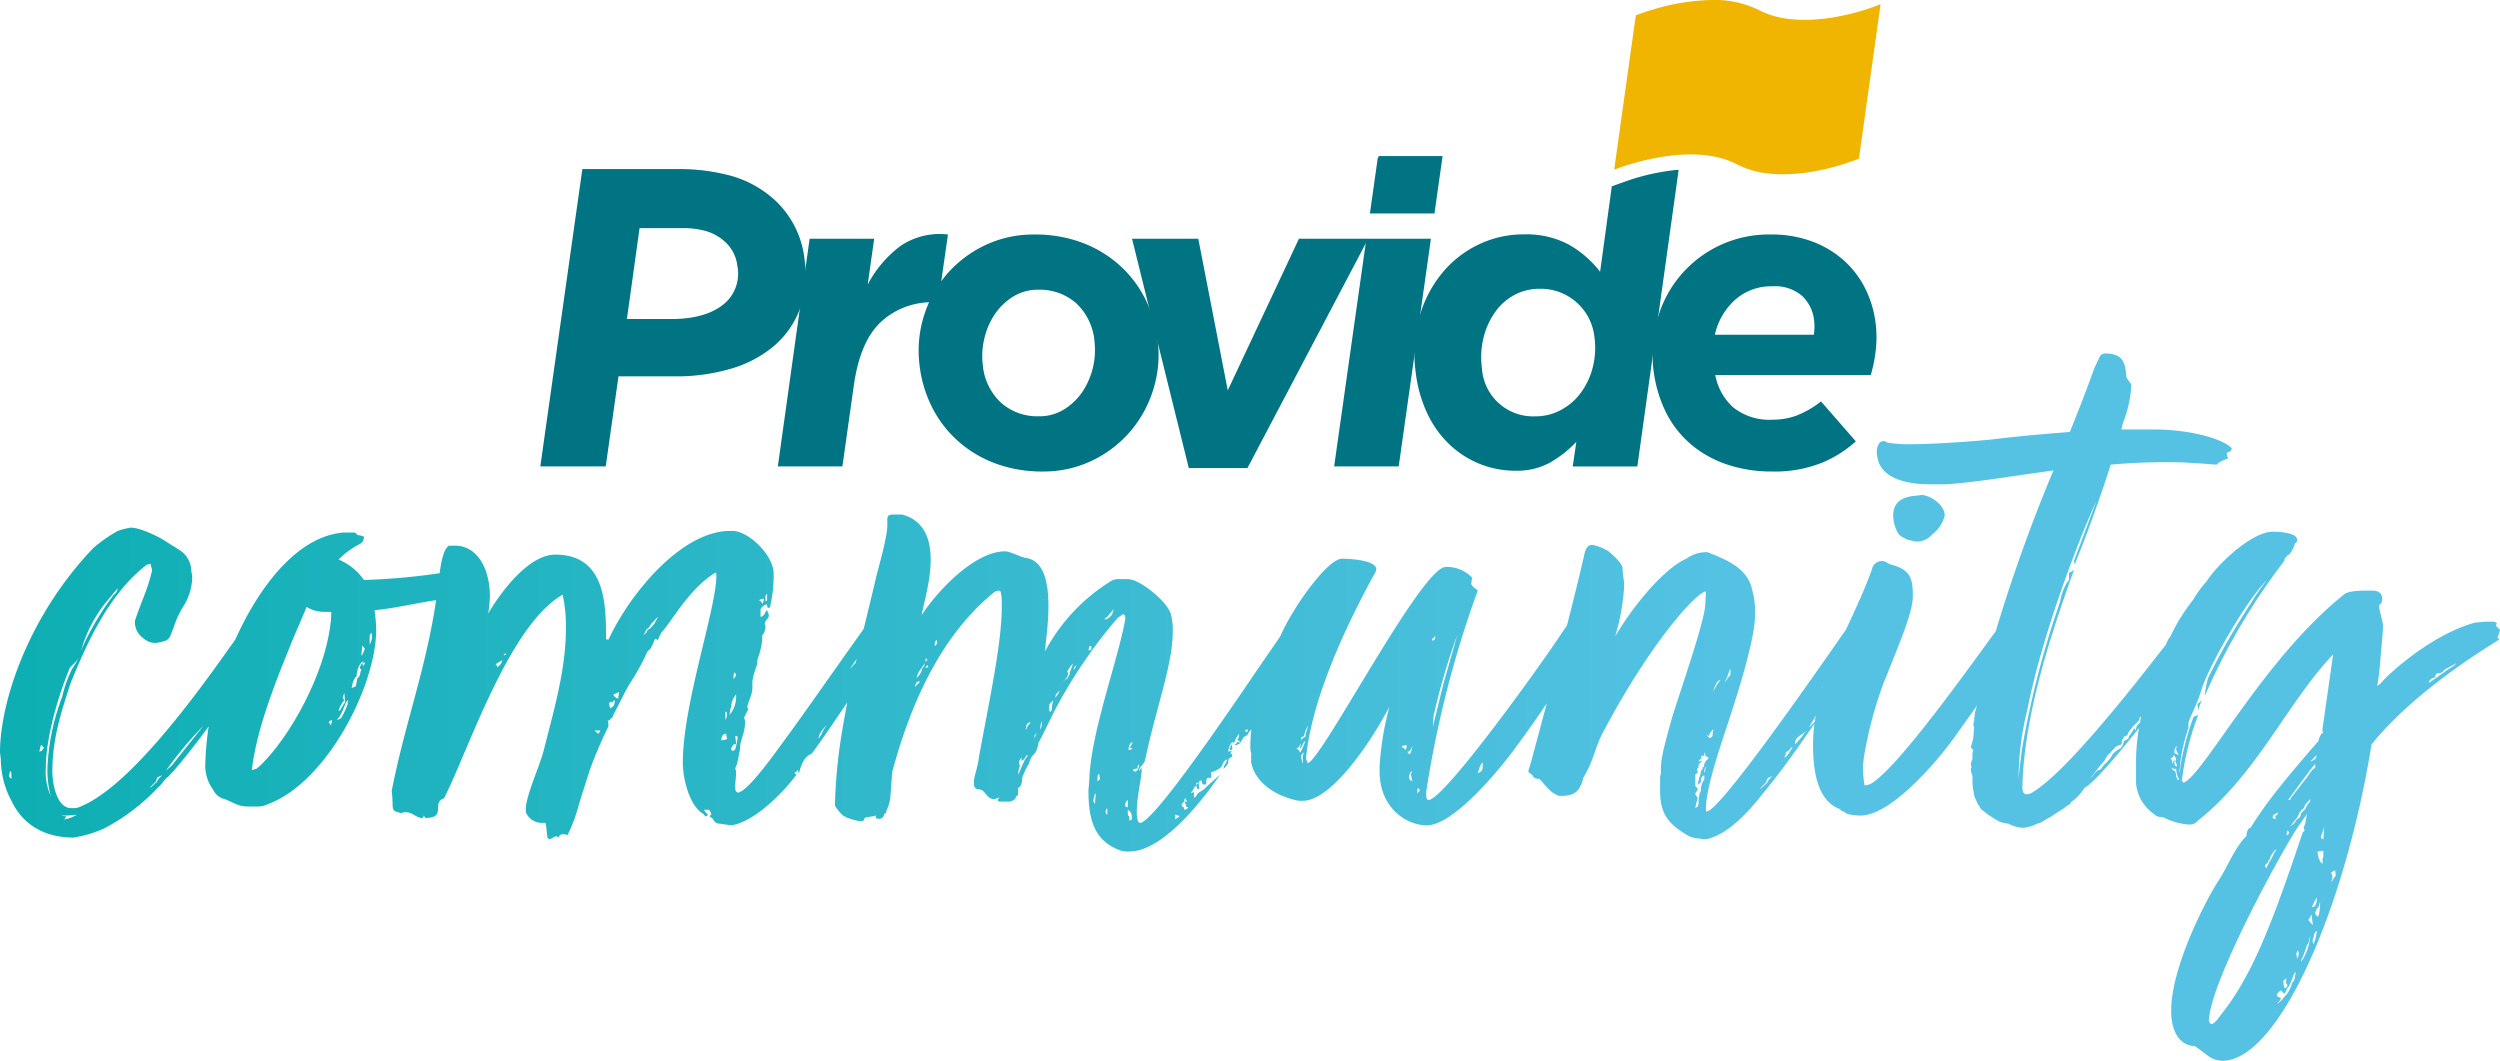 <svg id="Layer_1" data-name="Layer 1" xmlns="http://www.w3.org/2000/svg" xmlns:xlink="http://www.w3.org/1999/xlink" width="128.748mm" height="54.633mm" viewBox="0 0 364.954 154.864"><defs><style>.cls-1{fill:url(#linear-gradient);}.cls-2{fill:url(#linear-gradient-2);}.cls-3{fill:url(#linear-gradient-3);}.cls-4{fill:url(#linear-gradient-4);}.cls-5{fill:url(#linear-gradient-5);}.cls-6{fill:#f0b500;}.cls-7{fill:#007482;}</style><linearGradient id="linear-gradient" x1="-20.623" y1="101.089" x2="280.908" y2="101.089" gradientUnits="userSpaceOnUse"><stop offset="0" stop-color="#00abaa"/><stop offset="1" stop-color="#55c2e4"/></linearGradient><linearGradient id="linear-gradient-2" x1="-20.623" y1="133.98" x2="280.908" y2="133.98" xlink:href="#linear-gradient"/><linearGradient id="linear-gradient-3" x1="-20.623" y1="140.188" x2="280.908" y2="140.188" xlink:href="#linear-gradient"/><linearGradient id="linear-gradient-4" x1="-20.623" y1="128.368" x2="280.908" y2="128.368" xlink:href="#linear-gradient"/><linearGradient id="linear-gradient-5" x1="-20.623" y1="128.667" x2="280.908" y2="128.667" xlink:href="#linear-gradient"/></defs><path class="cls-1" d="M303.959,104.253c.358,0,.836.238,1.194.238a2.958,2.958,0,0,0,2.388-1.074,4.818,4.818,0,0,0,1.79-2.747c0-1.551-2.148-2.984-3.461-2.984-.359.238-4.06-.238-4.06,2.984a5.331,5.331,0,0,0,.597,2.389C302.646,103.656,303.243,103.895,303.959,104.253Z" transform="translate(-25.437 -25.437)"/><path class="cls-2" d="M206.067,133.74c0,.24-.359.24-.359.479a1.71,1.71,0,0,0,.716-.238C206.425,133.74,206.067,133.74,206.067,133.74Z" transform="translate(-25.437 -25.437)"/><path class="cls-3" d="M200.098,140.189c0,.238.119.477.358.477V139.71C200.336,139.83,200.098,139.83,200.098,140.189Z" transform="translate(-25.437 -25.437)"/><path class="cls-4" d="M346.218,128.368a6.752,6.752,0,0,1,.12.836,6.913,6.913,0,0,1,.597-1.671C346.697,127.891,346.218,128.13,346.218,128.368Z" transform="translate(-25.437 -25.437)"/><path class="cls-5" d="M390.391,117.385l-.597-.597c0-.118.12-.238.12-.357,0-.12-.12-.12-.359-.24h-1.074c-.597,0-1.194.12-1.671.12-4.418,1.194-9.194,4.417-12.895,7.879l-.597.597c-.238.359-.836.836-.836.717a40.254,40.254,0,0,0,.479-4.18c.118-1.192.357-3.94.357-4.537,0-.477-.595-2.387-.595-2.984a1.088,1.088,0,0,0,.477-.956c0-.597-.359-1.192-1.433-1.192H371.05c-.836,0-2.864,0-3.461.595-11.7,9.314-20.415,26.266-23.401,27.459l-.238-.357.238-1.671a40.893,40.893,0,0,1,2.15-7.881c-.238.12-.717.24-.717.359a41.347,41.347,0,0,0-1.91,7.282c0,.24,0,.597-.12.717l.12-1.313a25.671,25.671,0,0,1,1.074-4.777c0-.118.12-.238.12-.357v-.597a3,3,0,0,1,.238-.836l.477-1.076a24.29,24.29,0,0,0,1.314-3.461c1.313-3.701,6.447-12.656,9.43-15.64a37.049,37.049,0,0,0-2.387,3.463,100.505,100.505,0,0,0-6.208,10.863,15.05,15.05,0,0,0-.479,2.627,93.954,93.954,0,0,1,11.58-19.698c.12-.359.12-.597.359-.597,0-.359.597-.359.479-.477a3.954,3.954,0,0,0,.716-1.433c.238-.24.359-.359.359-.597,0-.956-2.15-1.194-3.583-1.194-2.984,0-7.997,4.655-9.669,7.282a14.859,14.859,0,0,0-1.911,2.627,27.182,27.182,0,0,0-3.342,5.372,4.01,4.01,0,0,0-.657,1.191c-5.952,7.684-15.125,19.205-19.757,21.731a1.307,1.307,0,0,1-.597.118c-.477,0-.597-.477-.597-1.074.238-10.027,3.701-21.011,7.522-31.637-.12,0-.479.359-.717.359v1.074l-.357.477a8.344,8.344,0,0,0-.956,2.747,132.679,132.679,0,0,0-5.611,21.846l-.479,4.06.12-2.507a42.207,42.207,0,0,1,1.194-7.641c2.627-13.372,9.55-29.607,10.027-30.324l-3.222,8.597.118.477c1.791-4.417,3.701-9.671,5.254-14.566q3.938-.358,7.879-.357c1.433,0,2.627,0,3.94.118,2.507.12,3.224.238,3.701.238.238-.477,1.551-.836,1.671-.954-.238-.12-.238-.597-.238-.717,0-.238.597,0,.716-.716-1.074-1.194-5.252-2.627-10.863-2.745h-5.254l.238-.956a18.186,18.186,0,0,0,1.194-5.014V81.57c0-.12-.597-.717-.716-1.194-.12-2.268-.717-3.342-3.104-3.342a1.029,1.029,0,0,0-.717.359l-.836,1.79q-1.611,4.478-3.581,9.312c-2.865.24-6.328.479-11.222,1.076-3.463.357-8.835.716-12.297.716a17.088,17.088,0,0,1-3.104-.238c-.358-.12-.358-.238-.358-.238-.238,0-.836.118-.836.357a1.926,1.926,0,0,0-.359,1.076,4.655,4.655,0,0,0,.239,1.551c.955,2.865,5.014,3.342,7.521,3.342h2.268c4.06-.238,9.671-1.192,15.758-2.028a235.771,235.771,0,0,0-8.42,23.463c-5.341,7.331-14.419,19.973-18.201,22.261a2.239,2.239,0,0,1-.955.238,15.999,15.999,0,0,1-.239-2.865l.12-1.074a58.362,58.362,0,0,1,2.984-11.222l.359-.836c1.433-3.701,3.701-8.835,3.82-11.342v-.479c0-2.507-.478-3.701-3.223-4.417-.239,0-.716-.477-1.075-.477a1.486,1.486,0,0,0-1.671,1.192c-1.022,2.895-2.407,5.806-3.768,8.769-4.679,6.702-18.464,26.571-20.346,26.571-.119,0-.119-.12-.119-.717.238-3.94,2.865-10.863,4.298-15.52.836-2.627,2.865-9.312,2.865-12.297a11.423,11.423,0,0,0-.358-3.581c-.597-3.342-3.582-4.537-6.567-5.731a5.025,5.025,0,0,0-3.104.956c-3.223,1.433-7.641,6.685-10.386,11.342a31.432,31.432,0,0,0,1.313-7.282v-.597a16.796,16.796,0,0,1-.238-2.15c-.119-.716-1.433-1.91-2.03-2.387a7.151,7.151,0,0,0-2.388-.956c-.716,0-.955.717-1.074,1.074-.549,2.448-1.478,6.242-2.604,10.681-.049.064-.099.13-.141.184l-1.194,1.791c-4.297,6.326-16.714,23.399-18.863,23.519-.238,0-.358-.24-.358-.717v-.477a153.622,153.622,0,0,1,7.521-29.369c0-.12-.955-.597-.955-1.076a4.234,4.234,0,0,0,.119-.836,5.122,5.122,0,0,0-3.82-1.551c-3.582,0-18.147,28.294-20.177,28.653l-.238-.717c.836-8.835,5.97-19.58,10.028-26.982a1.461,1.461,0,0,0,.238-.597c0-1.313-3.7-1.551-5.014-1.551-2.016,0-6.974,6.713-9.03,11.365L209.529,122.4c-5.015,7.4-15.759,23.161-17.669,23.161-.238,0-.478-.359-.478-1.671,0-2.03.716-5.134.716-5.851v-.477c-.119,0-.358.477-.358.359,0-.479.597-.836.836-1.433,1.671-7.879,4.059-14.087,4.059-18.744a8.946,8.946,0,0,0-.238-2.507c-.359-1.791-3.94-4.657-5.611-5.134a5.2,5.2,0,0,0-.597-.12h-1.313a2.144,2.144,0,0,0-1.194.24,26.962,26.962,0,0,0-9.67,10.266c0-.954.477-3.701.477-6.567,0-3.342-.596-6.685-3.342-7.044-.716-.118-2.268-.954-2.985-.954-4.537,0-10.028,5.97-12.177,9.312.359-2.03,1.313-5.014,1.313-8.118,0-2.986-.955-5.731-4.179-6.567h-1.074c-.358,0-.836,0-.955.238a.895.895,0,0,0-.119.597v.716c0,1.791-1.313,6.208-1.672,7.761-.578,2.467-1.18,4.912-1.776,7.378-4.965,6.967-8.938,12.69-11.833,16.618-.716.956-5.134,7.282-6.566,7.282a.653.653,0,0,1-.359-.597v-.477c0-.359.119-1.074.119-1.91,0-.238,0-.359-.119-.359,0-.118.119-.716.238-.716,0,0,.478-2.15.478-2.507,0-1.194.716-2.03.716-3.701,0-.479-.119-.479-.119-.717l.597-1.194a.434.434,0,0,1-.12-.357c0-.597.716-1.671.716-2.747v-.954a10.409,10.409,0,0,1,.716-2.507v-.597a12.59,12.59,0,0,0,.716-2.865V118.22a2.276,2.276,0,0,0,.478-1.192.722.722,0,0,0-.119-.479c.238-.954.597-.597.597-1.313,0-.238-.239-.597-.239-.717-.238,0-.358.956-.955.956V114.401c0-.238.597-.717.836-.717s0,.479.359.479c.238,0,.238-.24.238-.359a19.91,19.91,0,0,0,.477-4.657c0-2.507-3.342-5.97-5.849-6.208h-.478c-7.163,0-14.684,9.194-17.788,15.879-.119,0-.359,0-.359-.238v-.716c0-5.254-.596-11.462-7.401-11.462-4.417,0-8.835,6.925-9.79,8.597a17.894,17.894,0,0,0,.238-2.627c0-3.463-1.552-7.282-5.133-7.282h-.837c-.752.479-1.109,2.142-1.369,4.029a94.861,94.861,0,0,1-11.046.984,8.4,8.4,0,0,0-3.7-2.984,11.896,11.896,0,0,1,3.104-2.268,1.121,1.121,0,0,0,.596-1.076,3.473,3.473,0,0,0-.955-.238c-.238-.359-.358-.359-.716-.359H75.58c-6.284.491-11.917,7.044-15.781,15.596C53.72,127.441,44.033,140.63,36.898,143.292a1.306,1.306,0,0,1-.597.118h-.477c-2.149,0-2.746-3.701-2.746-5.372,0-4.775,1.313-8.715,2.627-12.775,2.507-6.208,5.73-13.252,11.222-17.43a.714.714,0,0,0,.478-.12l.238.956c-.596,2.745-1.671,4.775-2.507,7.402a2.854,2.854,0,0,0,1.194,2.507,2.634,2.634,0,0,0,1.79.717,5.955,5.955,0,0,0,1.552-.359c.716-.359.716-1.074,1.074-1.791a14.007,14.007,0,0,1,1.552-3.342,8.452,8.452,0,0,0,1.194-3.821,3.31,3.31,0,0,0-.119-1.074,3.76,3.76,0,0,0-1.791-3.222l-1.91-1.194c-.836-.597-3.701-2.03-5.134-2.03a10.757,10.757,0,0,0-1.91.477,21.828,21.828,0,0,0-3.582,2.507c-9.671,10.149-13.61,22.684-13.61,29.847l.119.956a13.178,13.178,0,0,0,1.672,6.326c1.79,3.583,5.133,5.134,8.953,5.134l.597-.118a17.37,17.37,0,0,0,3.82-1.194,29.705,29.705,0,0,0,7.879-5.97c.597-.477.837-1.074,1.433-1.553,0,.12.716-.836.716-.716,1.371-1.554,3.285-3.968,5.272-6.681a47.492,47.492,0,0,0-.497,5.606,5.968,5.968,0,0,0,1.194,3.701,2.37,2.37,0,0,0,1.671,1.313c1.433.597,2.03,1.074,3.342,1.074h1.313a3.466,3.466,0,0,0,1.671-.359c8.596-3.222,15.759-17.309,15.759-25.429a21.285,21.285,0,0,0-.239-2.865c2.389-.238,4.657-.716,7.283-1.192.238,0,.478-.12.716-.12.345-.054.666-.11.994-.166-.014.093-.026.195-.04.286-1.552,10.148-4.537,17.788-6.447,27.577.359,2.745-.358,2.865,1.433,3.224a1.073,1.073,0,0,1,.597-.12c1.075,0,1.552.836,2.388.836.119,0,.239,0,.239-.359a1.493,1.493,0,0,1,.238.359c3.223,0,.836-2.268,2.745-2.865,3.582-7.044,9.432-25.19,17.311-29.727a21.012,21.012,0,0,1,.478,5.015c0,6.088-1.911,12.416-3.223,17.668-.478,2.03-2.627,6.687-2.627,8.596v.477a2.554,2.554,0,0,0,2.149,1.553h.716c.119.118.238,2.268.358,2.268l.359.118a3.503,3.503,0,0,1,.955-.477.234.234,0,0,0,.238.238.613.613,0,0,1,.716-.477,1.308,1.308,0,0,1,.597.118,22.382,22.382,0,0,0,1.671-4.537l1.552-4.894a65.033,65.033,0,0,1,2.746-6.448c0-.357,0-.716-.119-.836.358,0,.358-.238.716-.477l.119-.359c.955-1.79,1.79-3.581,2.388-4.537a33.611,33.611,0,0,0,2.507-4.537l.239-.357c.358,0,.836-1.433.955-1.671.119,0,.358.118.358.238l.597-1.194c1.313-1.313,4.059-6.446,7.879-8.715.12,0,.12.238.12.477,0,4.775-4.895,18.744-4.895,27.22,0,2.865,1.194,6.567,2.985,7.521.238.238.238.359.358.359s.239-.12.359-.238a1.755,1.755,0,0,1-.597-.717h.597c.358,0,.478.836.478.717-.239,0-.239.359-.239.359.597,0,.478.954,1.433.954l1.671.238c3.582-.477,7.999-5.252,9.551-7.4l-.359-.24c.239,0,.597-.477.597-.477a1.599,1.599,0,0,0,.119.597c.597-2.745,1.671-2.745,1.911-2.984,1.821-2.505,3.633-5.212,5.144-7.426-.349,1.793-.677,3.621-.966,5.514a75.063,75.063,0,0,0-.836,9.552,6.245,6.245,0,0,0,1.313,1.551c.239,0,.597.359.597.238a7.061,7.061,0,0,0,1.79.479c.359,0,.597-.12.597-.359,0-.12.239-.238.478-.238l.716-.12c.238,0,.358-.12.477-.12v.359a.892.892,0,0,0,.597.12.669.669,0,0,0,.597-.717c.238,0,.359-.118.359-.477a5.711,5.711,0,0,0,.596-2.268l.239-3.342c2.745-10.268,7.282-20.177,15.042-26.385l.478-.118a.35.35,0,0,1,.358.357,9.012,9.012,0,0,1,.12,1.91c0,5.374-1.672,13.015-3.343,22.087-.119,1.314-.716,2.747-.716,3.463v.479a.689.689,0,0,0,.716.716c.955,0,1.075,1.433,2.268,1.433l.716-.238c0,.118-.238.238-.238.359,0,.118.119.238.358.238h1.313a1.146,1.146,0,0,0,1.074-.836c.239,0,.239-.12.239-.717v-.477c.477,0,.596-.956.596-1.433a10.08,10.08,0,0,1,.956-2.03c.596-2.03.955-.716,1.433-3.104.836-1.551,1.552-3.104,2.268-4.537a73.314,73.314,0,0,1,9.312-13.729,7.178,7.178,0,0,0,.716-.479c.358,0,.358.359.358.717-1.074,6.088-5.134,16.832-5.253,23.638l-.119,1.314c0,4.296.836,7.282,4.418,8.715a3.528,3.528,0,0,0,1.552.238c5.134,0,11.223-8.238,13.252-11.222l-2.149,1.91c-.119.238-.596.477-.955.716s-.358.717-.716.717v-.956c0,.12,0,.238-.238.238a.234.234,0,0,0-.238.238.833.833,0,0,1,.238-.477c.238-.238.238-.716.597-.716V139.71h.358c0-.118,0-.238.359-.357.119.118.119.597.238.597h.478v-.597a.44.44,0,0,1,.238-.359h.478v-.836a3.196,3.196,0,0,0,1.432-.717c.239-.238.239-.716.716-1.074a.234.234,0,0,0,.239-.238,3.052,3.052,0,0,1-.478,1.074,2.711,2.711,0,0,1-.119.479,2.028,2.028,0,0,0,.716-.956c0-.717.238-.597.597-.836,0,0,0-.477-.359-.477.119,0,.238-.24.238-.359a2.72,2.72,0,0,0-.477.118c0-.477.358-1.433.716-1.433a1.713,1.713,0,0,0-.478,1.194c.359,0,.359-.238.359-.238a5.192,5.192,0,0,0-.12-.597c0-.238.716-.359.478-.359,0-.357.238-.595.597-1.192v.477l-.238.477c.358,0,.358.238.358.479l.597-.956c.358-.238.597-.238.597-.477.142-.19.313-.422.498-.679a24.203,24.203,0,0,0-.142,2.469,3.295,3.295,0,0,0,.12,1.076v1.313c.477,2.507,2.865,4.775,6.924,5.611h.596c4.179,0,9.909-8.476,12.655-13.729a43.867,43.867,0,0,0-1.433,8.715v.716c0,5.254,3.82,7.879,6.924,7.879,3.582,0,9.79-7.044,13.013-11.46,1.78-2.41,3.245-4.51,4.468-6.339-.803,3.035-1.629,6.113-2.439,9.085a3.046,3.046,0,0,0-.238.836c0,.238.478.359.597.597a.798.798,0,0,0,.836.477c.358-.118,1.552,2.15,3.104,2.509,1.313,0,2.507-.12,3.104-1.553a3.799,3.799,0,0,0,.359-1.074c1.671-2.745,1.671-4.537,3.104-7.044,6.208-11.7,12.654-19.341,14.684-20.177.119,0,.119.12.119.359l-.119,1.91c-.359,2.865-3.223,11.103-4.775,15.999-.239.836-1.433,5.132-1.433,5.611a9.482,9.482,0,0,0-.239,2.03v.716a2.034,2.034,0,0,0-.119.836v2.03c.119,2.268.597,4.06,3.582,5.849a3.681,3.681,0,0,0,1.91.717c.239,0,.837.118,1.194.118,2.03-.357,4.775-2.148,8.238-6.567,2.721-3.287,5.217-6.793,7.61-10.308a23.442,23.442,0,0,0-.21,3.026c0,3.463.478,7.879,3.582,9.312.716.238.358.479.955.479.238.595,2.388.595,2.388.595,4.537,0,11.223-7.998,13.49-11.101l3.541-4.975a7.403,7.403,0,0,0-.439,2.348,1.903,1.903,0,0,0-.118.477c0,.12.118.238.118.359l-.118,1.553a11.889,11.889,0,0,1-.359,1.313c0,.12.118.238.359.477a1.509,1.509,0,0,0-.12.717v.597a2.438,2.438,0,0,0-.238.716,2.698,2.698,0,0,0,.118.477.444.444,0,0,0-.118.359c0,.359.238.717.238,1.074v.717a8.171,8.171,0,0,0,.238,1.79.717.717,0,0,0,.12.479l.477,1.074c.238.12.238.597.717.836a7.523,7.523,0,0,0,1.313.956c.12.118.956.597.956.597a5.053,5.053,0,0,0,1.431.357,4.936,4.936,0,0,0,2.268.597,5.996,5.996,0,0,0,1.911-.597c.954-.238,1.074-.597,1.91-.954.836-.597,1.791-1.076,2.627-1.791a.35.35,0,0,0,.357-.359,7.014,7.014,0,0,0,2.03-2.148c1.456-.679,5.751-5.934,7.949-8.71a29.381,29.381,0,0,0-.428,4.65V139.83a6.136,6.136,0,0,0,2.268,4.178l.477.359c.12.118.359.359,1.194.359a9.686,9.686,0,0,0,3.701,1.074,1.609,1.609,0,0,0,1.433-.597c8.595-6.805,13.013-17.191,19.698-24.235l-1.551,10.863c0,.359,0,.479.118.597-.359,0-.597.717-.716,1.194-4.775,5.491-7.522,8.835-9.909,12.654-.359,0-.597.717-.597,1.194-1.791,1.791-2.865,4.775-4.178,6.685-2.03,3.224-6.567,12.177-6.805,18.385v.479c0,2.625.954,5.014,3.461,5.134,1.911,1.313,2.268,2.028,4.06,2.148,8.118-.12,17.788-21.848,21.728-46.203,5.254-6.447,13.013-11.819,18.626-15.281-.12-.238-.24-.238-.24-.359A5.504,5.504,0,0,0,390.391,117.385Zm-152.211.717-2.03,7.162-1.552,6.328.119-1.671A97.405,97.405,0,0,1,238.18,118.102Zm-3.463.477.239-.359c0,.597-.119.717-.478.717C234.479,118.699,234.598,118.579,234.718,118.579Zm-97.536-5.97a.618.618,0,0,1,.238-.477v.716c0,.12,0,.359-.238.359Zm-.238.238c0,.238-.12.717-.239.717-.119-.359-.358-.479-.477-.479A1.013,1.013,0,0,1,136.943,112.848ZM26.751,138.636a1.438,1.438,0,0,0,.119-.597c.238,0,.238.12.238,1.074A.636.636,0,0,1,26.751,138.636ZM40.838,113.445l1.791-2.148c0,.118-.239.836-.478.836a39.217,39.217,0,0,0-4.656,7.759l-.238.597A19.685,19.685,0,0,1,40.838,113.445Zm-9.312,21.61-.358.118.238-.954c.359,0,.119.238.478.359A4.699,4.699,0,0,0,31.526,135.055Zm.597,2.507c0-5.252,2.507-12.298,3.342-14.207.12-.716.836-.836,1.433-1.91a10.438,10.438,0,0,1-.955,1.671,18.57,18.57,0,0,0-1.433,4.06,32.917,32.917,0,0,0-2.149,10.386,14.558,14.558,0,0,0,.478,4.06A8.537,8.537,0,0,1,32.123,137.562Zm2.507,7.52c.119,0,.359-.118.478-.477a2.586,2.586,0,0,1-.716-.12,13.824,13.824,0,0,0,2.268-.118A5.194,5.194,0,0,1,34.63,145.082Zm13.729-5.491c-.238.118-.836.836-1.074.836l.955-.956a.915.915,0,0,1,.238-.597c.359-.118.478-.238.597-.238C48.837,138.874,48.359,139.353,48.359,139.591Zm2.149-2.389-.836.717a53.362,53.362,0,0,1,5.492-6.567Zm25.191-9.55a1.757,1.757,0,0,1-.239-.359l.239-.716.119,1.433c-.238.118-.359.597-.597.836a.38.38,0,0,1-.358.357A3.992,3.992,0,0,1,75.699,127.653Zm-12.536,9.789c-.119,0-.238.24-.358.24s-.597.238-.597.118c.716-6.088,3.463-12.893,6.208-19.58l1.79-4.178a4.821,4.821,0,0,0,2.627.717h.955v.595C73.311,123.236,67.7,133.263,63.163,137.441Zm10.506-6.088c0-.359-.238-.359-.238-.477,0-.12.238-.24.477-.359A1.393,1.393,0,0,1,73.669,131.354Zm2.507-3.104a10.942,10.942,0,0,1-.955,2.03s-.716.357-.597.238a4.7,4.7,0,0,0,.956-1.671l.358-.836c.119-.238.238-.359.358-.359C76.176,127.773,76.176,128.13,76.176,128.25Zm1.433-3.821c0,.12-.119.479-.119.597a5.146,5.146,0,0,1-.119.597,3.072,3.072,0,0,1-.597.238c0-.118.238-1.433.716-1.671,0-.716.358-2.03,1.074-2.268a2.596,2.596,0,0,0-.596.956c0,.238.119.238.238.238C77.967,123.593,78.087,124.19,77.609,124.428Zm.836-1.79c0-.12-.119-.238-.119-.359a.521.521,0,0,1,.359-.12S78.684,122.519,78.444,122.639Zm-.238-1.433c0-.717.119-1.074.119-1.553l.359.479A4.302,4.302,0,0,1,78.206,121.206Zm1.193-1.671V118.22l.239-.477c0,.238.119.359.119.597A2.666,2.666,0,0,1,79.399,119.535Zm18.624,3.342a.619.619,0,0,0-.239-.477l.956-.597C98.74,122.28,98.381,122.519,98.023,122.877Zm.955-1.791s0-.238.358-.238C99.336,120.968,99.216,121.086,98.978,121.086Zm13.729,11.462-.478-.479h.836A.641.641,0,0,1,112.707,132.548Zm2.149-3.94-.359.238c0-.238-.119-.359-.119-.597a.44.44,0,0,1,.119-.359l.359.12c0-.238.119-.238.358-.359C115.214,127.653,115.095,128.608,114.856,128.608Zm.836-1.194c-.239,0-.716-.359-.716-.597a8.121,8.121,0,0,0,.836-.359C115.811,126.697,115.692,127.055,115.692,127.414Zm5.372-11.103a3.548,3.548,0,0,1-.836.956.444.444,0,0,0-.359.477c-.119,0-.358.359-.477.359l.477-.836c.478-.238.478-.717.836-.956a5.433,5.433,0,0,1,.836-.836A9.342,9.342,0,0,0,121.064,116.311Zm11.461,7.879a1.077,1.077,0,0,1,.119-.597c.119.12.238.238.238.359s-.119.359-.477.717C132.525,124.549,132.525,124.428,132.525,124.19Zm-1.791,9.312c0-.357.12-.954.716-.954a4.186,4.186,0,0,0,.12.716C131.571,133.383,131.093,133.502,130.734,133.502Zm.597-2.984v-1.194c.119,0,.239.12.239.359A1.467,1.467,0,0,1,131.331,130.518Zm.597-.717c0-.118.119-.597.119-.836l.119-.357a3.126,3.126,0,0,1,.716-1.791A4.028,4.028,0,0,1,131.928,129.801Zm.238,4.895.359-.597c.119,0,.358,0,.358-.118,0-.24-.119-1.076-.119-1.076s.359,0,.359.12a9.531,9.531,0,0,1-.359,1.791.623.623,0,0,1-.478.238Zm13.372-2.507a3.33,3.33,0,0,1-.597,1.074c0-.716.597-1.313,1.194-2.03Zm4.826-10.027c-.287.326-.581.649-.886.954l1.004-1.478C150.442,121.811,150.404,121.988,150.364,122.162Zm10.216-.717.238.359a1.757,1.757,0,0,1-.358.238C160.581,121.921,160.581,121.565,160.581,121.445Zm-1.552,4.298a1.282,1.282,0,0,1,.238-.717c.119-.118.478-.118.478-.118C159.745,125.025,159.148,125.504,159.029,125.743Zm.238-1.314c0-.716.836-1.671,1.194-2.148,0,.359-.359.597-.478.956C159.983,123.236,160.103,123.474,159.267,124.428Zm1.194-1.551a.895.895,0,0,0,.358-.359.44.44,0,0,1,.119.359Zm1.433-3.104a1.438,1.438,0,0,1,.238-.956c0,.12.119.238.119.359C162.252,119.415,162.133,119.535,161.894,119.773Zm13.132,16.594-.955,2.15a2.996,2.996,0,0,1,.238-1.194,2.683,2.683,0,0,0-.119-.477c0-.359.119-.479.358-.837v.479c.239,0,.359-.238.478-.359.238-.359.119-.359.478-.477A7.251,7.251,0,0,1,175.026,136.367Zm.478-5.014c-.12.238-.239.597-.359.597l.119-.479a.62.62,0,0,1,.597-.595C175.862,130.995,175.504,131.354,175.504,131.354Zm.955,1.91v-.477l.358-.359A3.358,3.358,0,0,0,176.459,133.263Zm1.074-2.03a2.473,2.473,0,0,1-.238.717s0-.956.238-1.194Zm1.433-2.148a.257.257,0,0,1-.238.238c-.119,0-.119-.238-.119-.477s0-.717.119-.717l.477-.477A5.997,5.997,0,0,0,178.966,129.085Zm.478-1.791c0-.118.119-.238.119-.477l.597-.597A3.231,3.231,0,0,1,179.444,127.294Zm2.148-3.701c0,.12,0,.479-.238.597,0,.238-.119.359-.238.359l-.478.359c.239-.238.716-.597.716-1.076a.436.436,0,0,0-.119-.357,5.15,5.15,0,0,1,.836-1.194A8.328,8.328,0,0,1,181.592,123.593Zm.837-.716-.239.359s0-.359.119-.479l.359-.238A1.493,1.493,0,0,0,182.429,122.877Zm2.268-2.627c0,.12-.239.12-.359.12l.119-.597c.239,0,.359,0,.359-.12C184.697,119.892,184.816,120.25,184.697,120.25Zm3.104-5.134a2.426,2.426,0,0,1-.836.717h-.359l.478-.359c.836-1.074.955-1.074.955-1.074A2.402,2.402,0,0,0,187.801,115.117Zm-2.508,27.697a1.689,1.689,0,0,1-.238-.477c0-.118.119-.956.359-1.074A12.892,12.892,0,0,0,185.293,142.814Zm.359-3.222v-.479c0-.238,0-.595.238-.716,0,.12.119.716.119.716C186.01,139.353,185.652,139.353,185.652,139.591Zm1.433,4.775a.477.477,0,0,1-.239-.477c0-.12,0-.24.239-.479Zm3.342-10.386.359-.24a1.936,1.936,0,0,1-.359.717c0,.12,0,.238.359.238a1.257,1.257,0,0,1-.597.238A1.803,1.803,0,0,1,190.427,133.981Zm-.716,9.192a.987.987,0,0,1,.359-.954v1.192C190.069,143.172,189.711,143.172,189.711,143.172Zm.597,2.03v-.597c-.238,0-.238-.359-.238-.956.596.359.596.717.596,1.314C190.666,144.964,190.666,145.202,190.308,145.202Zm.836-6.925a.35.35,0,0,0-.358-.357c0-.12.238-.238.358-.238.358,0,.358-.24.358-.24,0-.118,0-.357.239-.357,0,.357-.239.597-.239.836A.35.35,0,0,0,191.143,138.277Zm5.85,6.805v-.716s.596.118.596.238S196.994,144.964,196.994,145.082Zm1.552-2.148a.351.351,0,0,0,.358.359.745.745,0,0,1-.597.357v-.357c-.238,0-.358-.12-.358-.479.119-.118.238-.238.358-.357,0,0,0-.479.239-.479,0,0,0,.479.358.479h-.597A.893.893,0,0,1,198.546,142.934Zm8.715-10.625v-.359h.359A.351.351,0,0,1,207.26,132.309Zm8.355,3.581v.956c-.119,0-.238-.956-.238-1.194.238,0,.119-.359.359-.359Zm-.358-.597a1.315,1.315,0,0,0-.597-.597c.359,0,.478-.477.716-.716l-.238.716c.477-.118.358-.836.836-1.074A8.777,8.777,0,0,1,215.258,135.293Zm.119-1.791v-.477c.716,0,.238-.597,1.074-1.671a7.475,7.475,0,0,0-.477,1.671A1.197,1.197,0,0,0,215.377,133.502Zm15.162,1.433c0-.357-.359-.238-.478-.597l.716-.118C230.778,134.578,230.778,134.696,230.539,134.935Zm1.074,4.537c-.119-.118-.358,0-.477-.477,0-.359.119-.956.477-.956a1.733,1.733,0,0,1-.238.359Zm-.358-3.94c-.119,0-.238-.118-.359-.359.478,0,.597-.595.716-.836A3.505,3.505,0,0,1,231.256,135.532Zm1.074,5.731s0-.717.119-.836c0,.118.239.238.239.359C232.689,140.904,232.569,141.024,232.33,141.263Zm9.551-3.701a.885.885,0,0,1-.716.716c.238-.595.238-1.074.716-1.551Zm35.934-13.969c0-.118.239-.597.239-.477v.477c0,.479-.119.597-.239.597,0,0-.596.956-.596.836A7.305,7.305,0,0,0,277.815,123.593Zm-1.91,1.791a1.059,1.059,0,0,1,.716-.716,6.485,6.485,0,0,0-1.075,1.79A3.797,3.797,0,0,1,275.906,125.384Zm-.955,7.521a1.023,1.023,0,0,1,.358-.716.256.256,0,0,1,.238-.238,6.441,6.441,0,0,0-.119.954c-.119.12-.238.24-.358.24-.239,0-.359-.359-.478-.479Zm-.716,6.328a2.518,2.518,0,0,0-.478,1.194c0,.238,0,.597-.119.597,0,.118-.119.238-.119.477a5.36,5.36,0,0,0-.119,1.313,1.213,1.213,0,0,0-.12.359l-.358.238a8.163,8.163,0,0,1,.358-1.433,3.866,3.866,0,0,0-.358-.597c0-.238.358-.595.358-.716s-.238-.359-.358-.477v-1.671c0-.12.358-.12.358-.359a2.725,2.725,0,0,1-.119-.477c.239-.12.239-.24.239-.479,0-.357.477-.477.477-.716l-.477.118a.934.934,0,0,1,.477-.477.592.592,0,0,1-.119-.359h.478v-.597l.238.717c.119,0,.358,0,.358.238.12,0-.358.359-.358.359,0,.118-.238.477-.238.359,0,.118,0,.595-.239.595,0,.479-.238.479-.238.479a2.458,2.458,0,0,1-.119.597,12.303,12.303,0,0,0-.359,1.433c0,.118.359-.24.359-.24.119,0,.119-.357.119-.597.119-.357.359-.477.478-.477Zm.119-1.313c0,.238-.119.357-.119.238a1.289,1.289,0,0,1,.238-.836Zm9.073,1.79c-.239.12-.836.836-1.075.836l.956-.954a.911.911,0,0,1,.238-.597c.358-.12.477-.238.597-.238C283.904,138.994,283.427,139.471,283.427,139.71Zm2.507-3.701s-.119,0,.358-.595l-.358.118c.238-.118.478-.716.478-.477s-.12.238-.12.359c.239-.24.478-.836.837-.956C287.008,134.696,286.292,136.009,285.934,136.009Zm2.507-2.984c-.836.956-.955,1.074-.955,1.074,0-1.194.716-1.074,1.671-2.03A9.54,9.54,0,0,0,288.441,133.025Zm1.91-2.227c-.345.319-.795.794-.716.794-.238,0,.597-1.074.597-1.194.119,0,.119-.118.119-.357a1.285,1.285,0,0,0,.133-.038C290.44,130.268,290.389,130.532,290.351,130.798Zm1.153-4.984c-.027.015-.05.033-.078.047a.636.636,0,0,0,.108-.144C291.523,125.749,291.514,125.781,291.504,125.814Zm51.969,9.838c-.359-.12-.359-.238-.597-.238v-.597c.12-.12.12-.359.359-.479,0,.12-.12.24-.12.359C343.114,135.173,343.473,135.532,343.473,135.652Zm-6.326-3.463a.905.905,0,0,0-.118-.477,8.637,8.637,0,0,1-.717,1.074.519.519,0,0,0-.12.359c0,.118-.477.357-.716.477a2.16,2.16,0,0,1-.477,1.074c0-.118-1.194.717-1.194.956a5.789,5.789,0,0,1-1.074,1.313c-.238.12-.597.836-.717.836-.597,0-.836.836-1.433,1.194.717-.717,1.076-1.433,1.671-2.03l.479-.597a2.594,2.594,0,0,1,.836-1.074c.238-.359.357-.477.477-.477,0-.359.597-.479.717-.597.595,0,.357-.479.477-.836.118,0,.238-.238.238-.359s.597-.12.597-.477c.118-.479.597-.717.716-1.076a7.06,7.06,0,0,0,.956-.954.591.591,0,0,1,.259-.502c-.068.327-.118.649-.178.974C337.317,131.347,337.361,131.436,337.146,132.189Zm5.609,3.463a1.57,1.57,0,0,1,.359.597l-.118.357a1.427,1.427,0,0,1,.238.717.382.382,0,0,1-.359-.359v-.716a1.683,1.683,0,0,0-.238.716c-.12-.238-.12-.716-.359-.836A.501.501,0,0,0,342.755,135.652Zm.479,3.342a.438.438,0,0,1-.12-.359c0-.238-.118-.716-.359-.716,0,0-.118,0-.357-.479.238.24.357.24.716.24a3.9,3.9,0,0,0,.477,1.671C343.353,139.233,343.234,139.233,343.234,138.994Zm20.415-3.342-.12.357c0,.24-.477.479-.836.597Zm-1.194,23.996.477-.717c0,.836.12,1.194.12,1.553C362.694,160.007,362.335,159.766,362.455,159.648Zm-.477-16.117-.597.597s-.12.836-.597.836a3.701,3.701,0,0,1-.597.836c-.238,0-.12.238-.359.238l1.074-1.433c0-.12.479-1.074.717-1.074.118-.12.238-.238.238-.359,0-.238.716-.954.836-1.074,0,.238,0,.359-.12.477A2.584,2.584,0,0,0,361.978,143.531Zm.954,14.326a12.815,12.815,0,0,1,.717-1.433C363.649,156.903,363.649,157.857,362.932,157.857Zm.477-20.892v.597c-.238,0-.716.597-1.074,1.194l-2.507,3.222c0,.24-.118.24-.359.24C360.067,141.381,362.932,137.441,363.409,136.964Zm-4.058,9.671c.118.118.238.238.238.359a.38.38,0,0,1-.359.357C359.231,146.994,359.351,146.874,359.351,146.635Zm-2.03-2.268s.238,0,.597-.359c0,.359,0,.477-.359.477l.12.479c-.359,0-.479-.12-.479-.238Zm-.836,7.044c0-.359.238-.359.359-.716.118-.597.477-.717.597-1.076l.357-.238a7.192,7.192,0,0,0-.716,1.314,9.793,9.793,0,0,0-.836,1.551c0-.118-.12-.238-.12-.359C356.127,151.649,356.247,151.53,356.486,151.41Zm-6.685,21.966c-.359.479-1.076,1.553-1.553,1.553-.12,0-.359-.359-.359-.597.359-6.088,11.462-26.146,13.252-28.533l1.076-1.553c-.12.597-.238,1.314-.238,1.314,0,.238-.24.477-.24.716,0,.12.12.238.12.359a.258.258,0,0,1-.238.238C357.68,158.574,354.576,167.409,349.801,173.377Zm9.55-4.058c0,.118-.12.238-.238.357-.359,0-.24-.357-.359-1.074l.477-.357-.118.716C359.231,168.96,359.351,169.198,359.351,169.319Zm.716-.479a4.995,4.995,0,0,1-.836,1.791,5.239,5.239,0,0,0-.716.836l-.597.477c0-.238.477-.357.477-.836-.118,0-.597-.238-.597-.357a1.229,1.229,0,0,1,.597-.717c.12,0,.359.359.477.479.12,0,.359-.597.479-.837.477-.357.836-2.028,1.194-2.387C360.545,167.527,360.425,168.84,360.067,168.84Zm.717-3.461a5.116,5.116,0,0,0-.12-.597.933.933,0,0,1,.238-.597c0,.118.12.238.12.477A1.714,1.714,0,0,1,360.784,165.379Zm1.074-.359-.477.836c0-.238,0-.359.118-.477a19.338,19.338,0,0,0,.717-2.03c.357-.238.238-.597.477-1.314A7.882,7.882,0,0,1,361.858,165.02Zm1.313-1.791s-.118.12-.118-.716c.238-.12,0-.836.597-1.194A5.626,5.626,0,0,1,363.171,163.229Zm.956-5.491c-.12.477,0,1.074-.359,1.551-.118-.238-.359-.359-.359-.597,0-.118.24-.477.24-.597.357-.238.357-.716.477-.954Zm.477-7.522a1.085,1.085,0,0,1-.118.597v.717c-.479-.24-.717-1.314-.717-1.791.12,0,.836-.12.836-.12Zm0-2.268a.382.382,0,0,1-.359-.357c0-.12.359-.837.479-1.433C364.724,146.874,364.603,147.471,364.603,147.948Zm1.074,6.208a.91.91,0,0,0,.24-.597c0-.118,0-.595-.24-.716l.597-.359c.12.12.12.836.12.836C366.036,153.679,365.918,154.156,365.678,154.156Zm17.193-31.04-2.865,2.03c.118-.238,0-.359.238-.477.12-.12.238-.24.359-.24.357,0,.357-.477.477-.597a.442.442,0,0,1,.359-.118c.477,0,.716-.359.954-.597a15.406,15.406,0,0,0,1.553-.836C383.945,122.4,383.706,122.639,382.87,123.116Z" transform="translate(-25.437 -25.437)"/><path class="cls-6" d="M289.711,28.315q-.436.017-.875.018a18.373,18.373,0,0,1-2.397-.15,12.657,12.657,0,0,1-4.261-1.292,14.551,14.551,0,0,0-6.766-1.454A31.512,31.512,0,0,0,266.856,26.79c-1.607.47-2.619.883-2.619.883l-3.16,22.54c.008-.003,1.018-.413,2.618-.882a34.626,34.626,0,0,1,6.012-1.214c.703-.073,1.42-.119,2.143-.133.133-.002.267-.004.4-.004a17.466,17.466,0,0,1,3.833.395,11.898,11.898,0,0,1,2.933,1.058,12.655,12.655,0,0,0,4.263,1.292,18.387,18.387,0,0,0,2.401.15q.437,0,.872-.017a.177.177,0,0,1,.032-.002,27.37,27.37,0,0,0,3.183-.317,34.333,34.333,0,0,0,7.04-1.948l3.162-22.543a33.977,33.977,0,0,1-7.041,1.949A26.76,26.76,0,0,1,289.711,28.315Z" transform="translate(-25.437 -25.437)"/><path class="cls-7" d="M269.931,50.266a32.714,32.714,0,0,0-5.628,1.139c-.728.213-2.245.745-3.573,1.238l-1.707,12.469a15.256,15.256,0,0,0-4.572-3.972,13.183,13.183,0,0,0-6.551-1.49,15.121,15.121,0,0,0-6.636,1.49,15.608,15.608,0,0,0-5.329,4.189,17.599,17.599,0,0,0-3.306,6.423,19.943,19.943,0,0,0-.512,8.13,19.148,19.148,0,0,0,1.731,6.019,15.076,15.076,0,0,0,3.275,4.5,13.904,13.904,0,0,0,9.602,3.754,10.031,10.031,0,0,0,4.853-1.117,16.562,16.562,0,0,0,3.979-3.103l-.533,3.599h9.433l6.032-43.304C270.302,50.246,270.117,50.246,269.931,50.266ZM257.93,79.138a10.652,10.652,0,0,1-1.762,3.692,8.634,8.634,0,0,1-2.91,2.482,7.726,7.726,0,0,1-3.639.9,7.478,7.478,0,0,1-7.839-6.951,12.031,12.031,0,0,1,.247-4.623,10.912,10.912,0,0,1,1.727-3.723,8.204,8.204,0,0,1,2.821-2.451,7.599,7.599,0,0,1,3.581-.869,7.88,7.88,0,0,1,8.041,7.075A11.445,11.445,0,0,1,257.93,79.138Z" transform="translate(-25.437 -25.437)"/><path class="cls-7" d="M185.213,75.294a11.035,11.035,0,0,1-1.685,7.223,8.989,8.989,0,0,1-2.672,2.635,6.854,6.854,0,0,1-3.803,1.054,7.994,7.994,0,0,1-5.456-1.953,8.571,8.571,0,0,1-2.698-5.611,10.712,10.712,0,0,1,.213-3.689,10.508,10.508,0,0,1,1.473-3.534,8.987,8.987,0,0,1,2.672-2.635,6.859,6.859,0,0,1,3.803-1.054,7.998,7.998,0,0,1,5.457,1.953,8.577,8.577,0,0,1,2.697,5.611m9.207-.248a18.139,18.139,0,0,0-1.901-6.169,16.67,16.67,0,0,0-3.812-4.867,17.31,17.31,0,0,0-5.428-3.193,19.454,19.454,0,0,0-6.811-1.147,16.463,16.463,0,0,0-7.328,1.612,16.998,16.998,0,0,0-5.563,4.278c-.258.304-.5.619-.735.939l.979-6.829a10.243,10.243,0,0,0-6.89,1.643,16.749,16.749,0,0,0-4.828,5.673l.946-6.696h-9.424l-4.64,33.233h9.424l1.664-11.78q.907-6.51,4.017-9.362a10.904,10.904,0,0,1,6.975-2.819,17.842,17.842,0,0,0-.8,2.137,17.151,17.151,0,0,0-.574,7.192,18.138,18.138,0,0,0,1.9,6.169,16.646,16.646,0,0,0,3.812,4.867,17.263,17.263,0,0,0,5.428,3.193,19.441,19.441,0,0,0,6.811,1.147,16.329,16.329,0,0,0,7.266-1.612,16.984,16.984,0,0,0,5.563-4.278,17.267,17.267,0,0,0,3.342-6.138,16.831,16.831,0,0,0,.605-7.192" transform="translate(-25.437 -25.437)"/><polygon class="cls-7" points="209.406 31.164 210.591 22.786 201.291 22.786 201.121 23.109 199.981 31.164 209.406 31.164"/><path class="cls-7" d="M133.081,64.258a5.766,5.766,0,0,1-2.185,5.735q-2.659,2.015-7.432,2.015h-6.51L118.8,58.74h6.2a12.069,12.069,0,0,1,3.624.465,7.088,7.088,0,0,1,2.572,1.457,5.597,5.597,0,0,1,1.883,3.596M142.17,70.644a14.468,14.468,0,0,0,.729-7.192,13.8,13.8,0,0,0-4.484-8.928,15.903,15.903,0,0,0-6.103-3.379,28.598,28.598,0,0,0-8.097-1.023H110.45l-6.138,43.401h9.548L115.724,80.378H123.97a28.208,28.208,0,0,0,8.166-1.116,17.083,17.083,0,0,0,6.247-3.286A13.264,13.264,0,0,0,142.17,70.644" transform="translate(-25.437 -25.437)"/><polygon class="cls-7" points="182.1 68.333 199.56 35.175 199.605 34.852 189.623 34.852 179.231 56.987 174.929 34.852 165.256 34.852 173.544 68.333 182.1 68.333"/><polygon class="cls-7" points="204.185 68.085 208.888 34.852 199.588 34.852 199.418 35.175 194.761 68.085 204.185 68.085"/><path class="cls-7" d="M290.252,72.132a7.436,7.436,0,0,1-.034,2.17H275.771a9.731,9.731,0,0,1,2.977-5.115,7.876,7.876,0,0,1,5.425-1.953,6.003,6.003,0,0,1,4.367,1.426,5.752,5.752,0,0,1,1.713,3.472m8.991.496a15.612,15.612,0,0,0-1.553-5.146A13.779,13.779,0,0,0,294.534,63.39a14.523,14.523,0,0,0-4.625-2.728,16.815,16.815,0,0,0-5.892-.992A16.84,16.84,0,0,0,267.308,72.349a19.195,19.195,0,0,0,1.365,13.361,14.931,14.931,0,0,0,3.647,4.619,16.054,16.054,0,0,0,5.231,2.914,20.253,20.253,0,0,0,6.588,1.023,18.423,18.423,0,0,0,7.248-1.271,17.015,17.015,0,0,0,4.965-3.131l-5.081-5.828a13.978,13.978,0,0,1-3.522,2.046,9.949,9.949,0,0,1-3.517.62,8.457,8.457,0,0,1-5.743-1.767,8.369,8.369,0,0,1-2.649-4.743h22.696a21.133,21.133,0,0,0,.749-3.844,16.588,16.588,0,0,0-.04-3.72" transform="translate(-25.437 -25.437)"/></svg>